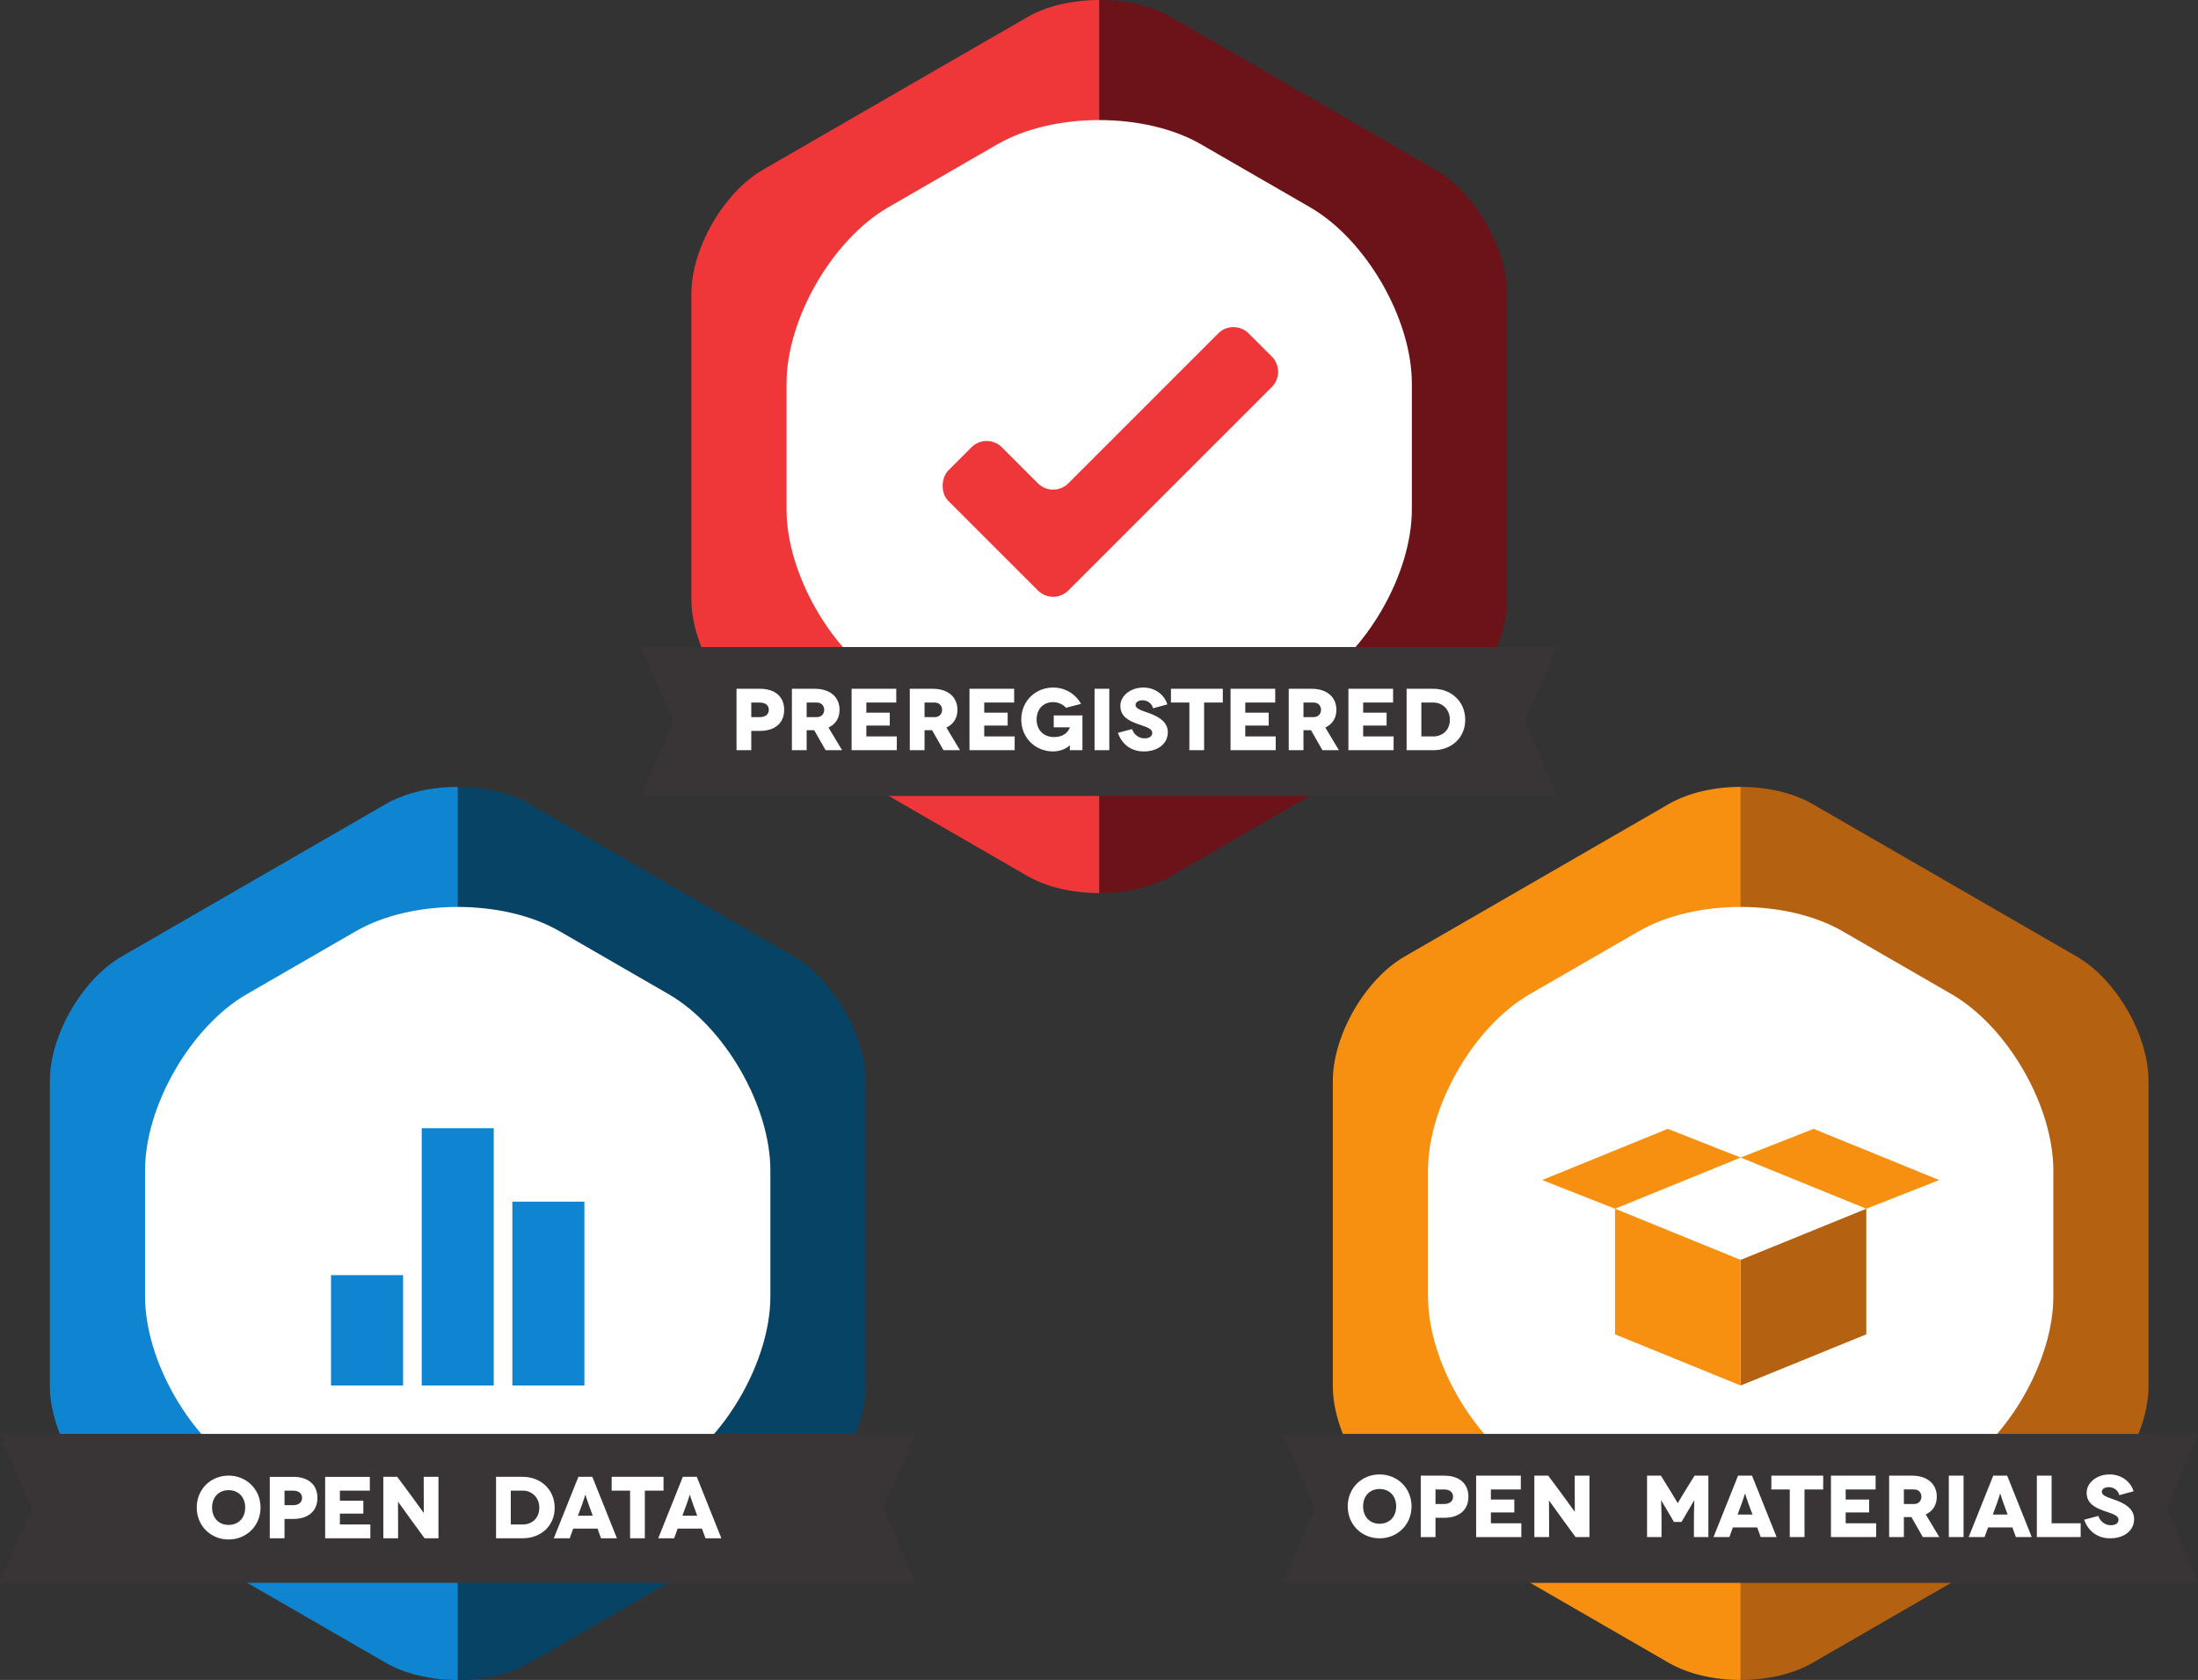 <svg xmlns="http://www.w3.org/2000/svg" xml:space="preserve" viewBox="0 0 511.874 391.268">
  <rect x="0" y="0" width="511.874" height="391.268" fill="#333333" stroke="none"/>
  <path fill="#064365" d="m184.847 222.772-61.528-35.52c-4.599-2.655-10.664-3.984-16.727-3.984v208c6.063 0 12.127-1.327 16.726-3.984l61.53-35.522c9.2-5.313 16.726-18.35 16.726-28.973v-71.045c0-10.624-7.528-23.662-16.728-28.972"/>
  <path fill="#0f85d1" d="m89.865 187.252-61.526 35.52c-9.2 5.31-16.728 18.348-16.728 28.972v71.045c0 10.622 7.528 23.66 16.726 28.973l61.528 35.522c4.6 2.657 10.664 3.984 16.727 3.984v-208c-6.064 0-12.128 1.329-16.727 3.984"/>
  <path fill="#fff" d="M179.407 301.933c0 15.055-10.668 33.532-23.706 41.06l-25.403 14.667c-13.038 7.527-34.373 7.527-47.411 0l-25.403-14.667c-13.038-7.528-23.706-26.005-23.706-41.06v-29.332c0-15.057 10.668-33.532 23.706-41.06l25.401-14.665c13.04-7.527 34.375-7.527 47.414 0l25.4 14.664c13.04 7.529 23.708 26.004 23.708 41.06v29.333"/>
  <path fill="#393536" d="M213.097 334.153v-.191H.003l-.003.191 7.396 17.153L0 368.456l.003.195h213.094v-.194l-7.393-17.15 7.393-17.154"/>
  <path fill="#fff" d="M53.235 355.159c2.331 0 3.864-1.656 3.864-4.047 0-2.412-1.533-4.046-3.864-4.046-2.309 0-3.842 1.634-3.842 4.046 0 2.39 1.533 4.047 3.842 4.047zm0-11.487c4.11 0 7.44 3.127 7.44 7.44 0 4.314-3.33 7.44-7.44 7.44-4.108 0-7.417-3.126-7.417-7.44 0-4.313 3.309-7.44 7.417-7.44m14.985 6.888c1.327 0 2.126-.633 2.126-1.695 0-1.064-.799-1.696-2.126-1.696h-1.96v3.391zm.063-6.601c3.514 0 5.64 1.839 5.64 4.906 0 3.065-2.126 4.904-5.64 4.904h-2.024v4.497h-3.434v-14.307h5.458m17.965 11.097v3.21H75.723v-14.307h10.403v3.21h-6.969v2.35h5.456v3.003h-5.456v2.534h7.091m15.862-11.097v14.307h-3.23l-2.92-3.985c-1.31-1.8-3.23-4.517-3.25-4.517h-.02c-.021 0 .02 2.206.02 5.335v3.167h-3.435v-14.307h3.23l3.046 4.088c.918 1.226 3.106 4.31 3.127 4.31h.019c.021 0-.02-2.534-.02-5.127v-3.271h3.433m19.667 11.097c2.043 0 3.821-1.43 3.821-3.882s-1.778-4.005-3.822-4.005h-2.82v7.887zm0-11.097c4.086 0 7.398 2.923 7.398 7.215 0 4.29-3.312 7.092-7.399 7.092h-6.254v-14.307h6.254m16.271 9.052-1.02-2.78c-.307-.815-.675-2.103-.695-2.103h-.022c-.02 0-.388 1.288-.694 2.104l-1.023 2.78zm1.104 3.006h-5.66l-.817 2.249h-3.701l5.723-14.307h3.249l5.724 14.307h-3.7l-.818-2.249m15.373-12.058v3.21h-4.355v11.097h-3.434v-11.097h-4.29v-3.21h12.08m7.847 9.052-1.02-2.78c-.307-.815-.675-2.103-.696-2.103h-.02c-.021 0-.39 1.288-.697 2.104l-1.02 2.78zm1.104 3.006h-5.662l-.816 2.249h-3.7l5.722-14.307h3.252l5.72 14.307h-3.698l-.818-2.249"/>
  <path fill="#0f85d1" d="M136.094 279.871v42.82h-16.775v-42.82h16.775m-21.11-17.112v59.932H98.207v-59.932h16.777m-21.11 34.222v25.71H77.09v-25.71h16.784"/>
  <path fill="#b46211" d="m483.624 222.772-61.526-35.52c-4.601-2.655-10.664-3.984-16.729-3.984v208c6.065 0 12.126-1.327 16.727-3.984l61.528-35.522c9.202-5.313 16.727-18.35 16.727-28.973v-71.045c0-10.624-7.528-23.662-16.727-28.972"/>
  <path fill="#f79011" d="m388.641 187.252-61.525 35.52c-9.2 5.31-16.727 18.348-16.727 28.972v71.045c0 10.622 7.527 23.66 16.727 28.973l61.527 35.522c4.6 2.657 10.663 3.984 16.726 3.984v-208c-6.063 0-12.127 1.329-16.728 3.984"/>
  <path fill="#fff" d="M478.185 301.933c0 15.055-10.668 33.532-23.707 41.06l-25.401 14.668c-13.038 7.527-34.374 7.527-47.412 0l-25.404-14.667c-13.038-7.528-23.705-26.005-23.705-41.06v-29.333c0-15.057 10.667-33.532 23.707-41.06l25.402-14.665c13.038-7.527 34.374-7.527 47.413 0l25.4 14.664c13.039 7.529 23.707 26.004 23.707 41.06v29.333"/>
  <path fill="#393536" d="M511.874 334.153v-.191H298.781l-.002.191 7.393 17.153-7.393 17.15.002.195h213.093v-.194l-7.391-17.15 7.391-17.154"/>
  <path fill="#b46211" d="m405.367 322.691 29.258-11.92v-29.255l-29.258 11.918v29.257"/>
  <path fill="#f79011" d="m422.343 262.914 29.258 11.921-16.976 6.681-29.258-11.919 16.976-6.683m-16.976 59.777-29.256-11.92v-29.255l29.256 11.918v29.257"/>
  <path fill="#f79011" d="m388.394 262.914-29.256 11.921 16.973 6.681 29.256-11.919-16.973-6.683"/>
  <path fill="#fff" d="M321.282 354.885c2.33 0 3.863-1.656 3.863-4.045 0-2.413-1.533-4.047-3.863-4.047-2.31 0-3.843 1.634-3.843 4.047 0 2.39 1.532 4.045 3.843 4.045zm0-11.486c4.107 0 7.44 3.127 7.44 7.441 0 4.312-3.333 7.438-7.44 7.438-4.108 0-7.42-3.126-7.42-7.438 0-4.314 3.312-7.441 7.42-7.441m14.983 6.888c1.327 0 2.126-.633 2.126-1.696s-.799-1.696-2.126-1.696h-1.962v3.392zm.062-6.601c3.515 0 5.64 1.839 5.64 4.905 0 3.066-2.125 4.906-5.64 4.906h-2.023v4.494h-3.435v-14.305h5.458m17.966 11.097v3.208h-10.526v-14.305h10.403v3.209h-6.969v2.35h5.456v3.004h-5.456v2.534h7.09m15.865-11.097v14.305h-3.23l-2.921-3.982c-1.308-1.8-3.231-4.52-3.25-4.52h-.023c-.02 0 .024 2.21.024 5.335v3.167h-3.435v-14.305h3.23l3.044 4.087c.92 1.227 3.107 4.313 3.127 4.313h.02c.023 0-.02-2.534-.02-5.13v-3.27h3.434m27.696 0v14.305h-3.37v-3.492c0-3.395.123-5.07.101-5.07h-.02c-.019 0-1.162 1.963-1.286 2.167l-1.675 2.861h-1.778l-1.676-2.861c-.123-.204-1.268-2.167-1.289-2.167h-.02c-.023 0 .103 1.675.103 5.07v3.492h-3.372v-14.305h3.228l2.678 4.333c1.042 1.695 1.205 2.065 1.227 2.065h.02c.02 0 .183-.37 1.226-2.065l2.678-4.333h3.228m10.262 9.054-1.022-2.78c-.306-.818-.674-2.104-.696-2.104h-.02c-.023 0-.389 1.286-.697 2.104l-1.02 2.78zm1.103 3.004h-5.662l-.816 2.247h-3.7l5.723-14.305h3.249l5.724 14.305h-3.7l-.818-2.247m15.372-12.058v3.209h-4.353v11.096h-3.433v-11.096h-4.292v-3.21h12.078m12.325 11.098v3.208h-10.524v-14.305h10.403v3.209h-6.97v2.35h5.456v3.004h-5.456v2.534h7.092m6.46-4.496h2.371c1.227 0 1.717-.92 1.717-1.696 0-.776-.49-1.696-1.717-1.696h-2.371zm4.415 7.704-2.656-4.658h-1.759v4.658h-3.432v-14.305h5.332c3.596 0 5.766 1.962 5.766 4.905 0 1.92-.921 3.353-2.576 4.128l3.166 5.272h-3.841m6.053 0v-14.305h3.432v14.305h-3.432m13.694-5.251-1.022-2.78c-.308-.818-.674-2.104-.695-2.104h-.02c-.02 0-.387 1.286-.694 2.104l-1.023 2.78zm1.104 3.004h-5.662l-.816 2.247h-3.7l5.72-14.305h3.25l5.723 14.305h-3.698l-.817-2.247m15.902-.961v3.208h-10.2v-14.305h3.436v11.097h6.764m9.015-6.56c-.348-1.268-1.453-1.86-2.474-1.86-1.02 0-1.614.512-1.614 1.083 0 .94 1.43 1.288 3.168 1.92 2.126.779 4.354 1.984 4.354 4.436 0 2.617-2.25 4.476-5.58 4.476-2.985 0-5.11-1.655-6.05-4.333l3.292-.878c.366 1.083 1.389 2.167 2.9 2.167 1.227 0 1.8-.573 1.8-1.268 0-1.145-1.676-1.43-3.72-2.207-1.717-.655-3.7-1.594-3.7-4.108 0-2.227 2.25-4.252 5.356-4.252 2.738 0 4.904 1.677 5.579 3.926l-3.311.898"/>
  <path fill="#6b1319" d="m334.234 39.504-61.527-35.52C268.107 1.329 262.045 0 255.979 0v208c6.066 0 12.127-1.327 16.727-3.984l61.53-35.522c9.2-5.313 16.726-18.35 16.726-28.973V68.476c0-10.624-7.528-23.662-16.728-28.972"/>
  <path fill="#ef3638" d="m239.252 3.984-61.525 35.52C168.526 44.814 161 57.852 161 68.476v71.045c0 10.622 7.526 23.66 16.727 28.973l61.525 35.522c4.6 2.657 10.665 3.984 16.727 3.984V0c-6.063 0-12.127 1.329-16.727 3.984"/>
  <path fill="#fff" d="M328.794 118.665c0 15.055-10.666 33.532-23.705 41.06l-25.403 14.667c-13.04 7.527-34.373 7.527-47.411 0l-25.404-14.667c-13.038-7.528-23.704-26.005-23.704-41.06V89.333c0-15.056 10.667-33.532 23.705-41.06l25.401-14.665c13.038-7.526 34.375-7.526 47.413 0l25.403 14.666c13.038 7.527 23.705 26.003 23.705 41.059v29.332"/>
  <path fill="#393536" d="M362.485 150.885v-.191H149.39l-.001.191 7.396 17.153-7.396 17.15.001.195h213.095v-.194l-7.393-17.15 7.393-17.154"/>
  <path fill="#fff" d="M176.92 167.021c1.327 0 2.126-.635 2.126-1.697 0-1.064-.799-1.699-2.126-1.699h-1.963v3.395zm.06-6.603c3.516 0 5.642 1.839 5.642 4.906 0 3.065-2.126 4.905-5.641 4.905h-2.024v4.495h-3.434v-14.306h5.458m10.875 6.603h2.371c1.226 0 1.717-.922 1.717-1.697 0-.777-.49-1.699-1.717-1.699h-2.371zm4.414 7.703-2.656-4.659h-1.758v4.659h-3.434v-14.306h5.335c3.597 0 5.763 1.962 5.763 4.906 0 1.92-.919 3.352-2.574 4.127l3.167 5.273h-3.843m16.579-3.208v3.208h-10.526v-14.306h10.402v3.207h-6.968v2.352h5.457v3.005h-5.457v2.534h7.092m6.46-4.495h2.37c1.228 0 1.72-.922 1.72-1.697 0-.777-.492-1.699-1.72-1.699h-2.37zm4.415 7.703-2.657-4.659h-1.758v4.659h-3.435v-14.306h5.336c3.597 0 5.763 1.962 5.763 4.906 0 1.92-.92 3.352-2.573 4.127l3.166 5.273h-3.842m16.576-3.208v3.208h-10.523v-14.306h10.403v3.207h-6.97v2.352h5.456v3.005h-5.456v2.534h7.091m12.837 2.045c-.837.9-2.473 1.45-3.882 1.45-4.11 0-7.419-3.128-7.419-7.439 0-4.312 3.31-7.441 7.42-7.441 2.777 0 5.21 1.473 6.498 3.802l-3.497.92c-.673-.818-1.879-1.328-3.002-1.328-2.371 0-3.842 1.698-3.842 4.047 0 2.512 1.694 4.088 4.046 4.088 2.287 0 3.29-1.187 3.699-2.249v-.02h-3.76v-2.759h6.682v8.093h-2.944c0-.938.02-1.144.02-1.163h-.02m5.767 1.162v-14.306h3.434v14.306h-3.434m13.633-9.769c-.346-1.268-1.45-1.858-2.472-1.858s-1.614.51-1.614 1.082c0 .939 1.43 1.287 3.168 1.92 2.125.778 4.351 1.984 4.351 4.436 0 2.617-2.247 4.476-5.578 4.476-2.984 0-5.11-1.656-6.05-4.334l3.29-.877c.369 1.082 1.39 2.165 2.903 2.165 1.227 0 1.798-.573 1.798-1.267 0-1.145-1.676-1.43-3.72-2.206-1.717-.655-3.7-1.594-3.7-4.11 0-2.227 2.25-4.251 5.356-4.251 2.738 0 4.904 1.677 5.58 3.926l-3.312.898m16.231-4.537v3.207h-4.353v11.099h-3.434v-11.099h-4.292v-3.207h12.08m12.324 11.098v3.208h-10.524v-14.306h10.403v3.207h-6.971v2.352h5.457v3.005h-5.457v2.534h7.092m6.46-4.495h2.372c1.226 0 1.716-.922 1.716-1.697 0-.777-.49-1.699-1.716-1.699h-2.372zm4.416 7.703-2.657-4.659h-1.759v4.659h-3.432v-14.306h5.333c3.598 0 5.765 1.962 5.765 4.906 0 1.92-.921 3.352-2.575 4.127l3.167 5.273h-3.842m16.576-3.208v3.208h-10.524v-14.306h10.403v3.207h-6.968v2.352h5.456v3.005h-5.456v2.534h7.09m9.282 0c2.043 0 3.821-1.432 3.821-3.883 0-2.454-1.778-4.008-3.82-4.008h-2.82v7.891zm0-11.098c4.088 0 7.399 2.923 7.399 7.215s-3.311 7.09-7.399 7.09h-6.253v-14.305h6.253"/>
  <path fill="#ef3638" d="M220.839 116.651c-1.944-1.945-1.532-5.541 0-7.073l5.402-5.402c1.948-1.945 5.129-1.945 7.073 0l8.4 8.399a5.016 5.016 0 0 0 7.074 0l34.924-34.924c1.945-1.944 5.127-1.944 7.074 0l5.402 5.402c1.944 1.945 1.944 5.128 0 7.073l-47.4 47.399a5.013 5.013 0 0 1-7.073 0l-20.876-20.874"/>
</svg>
